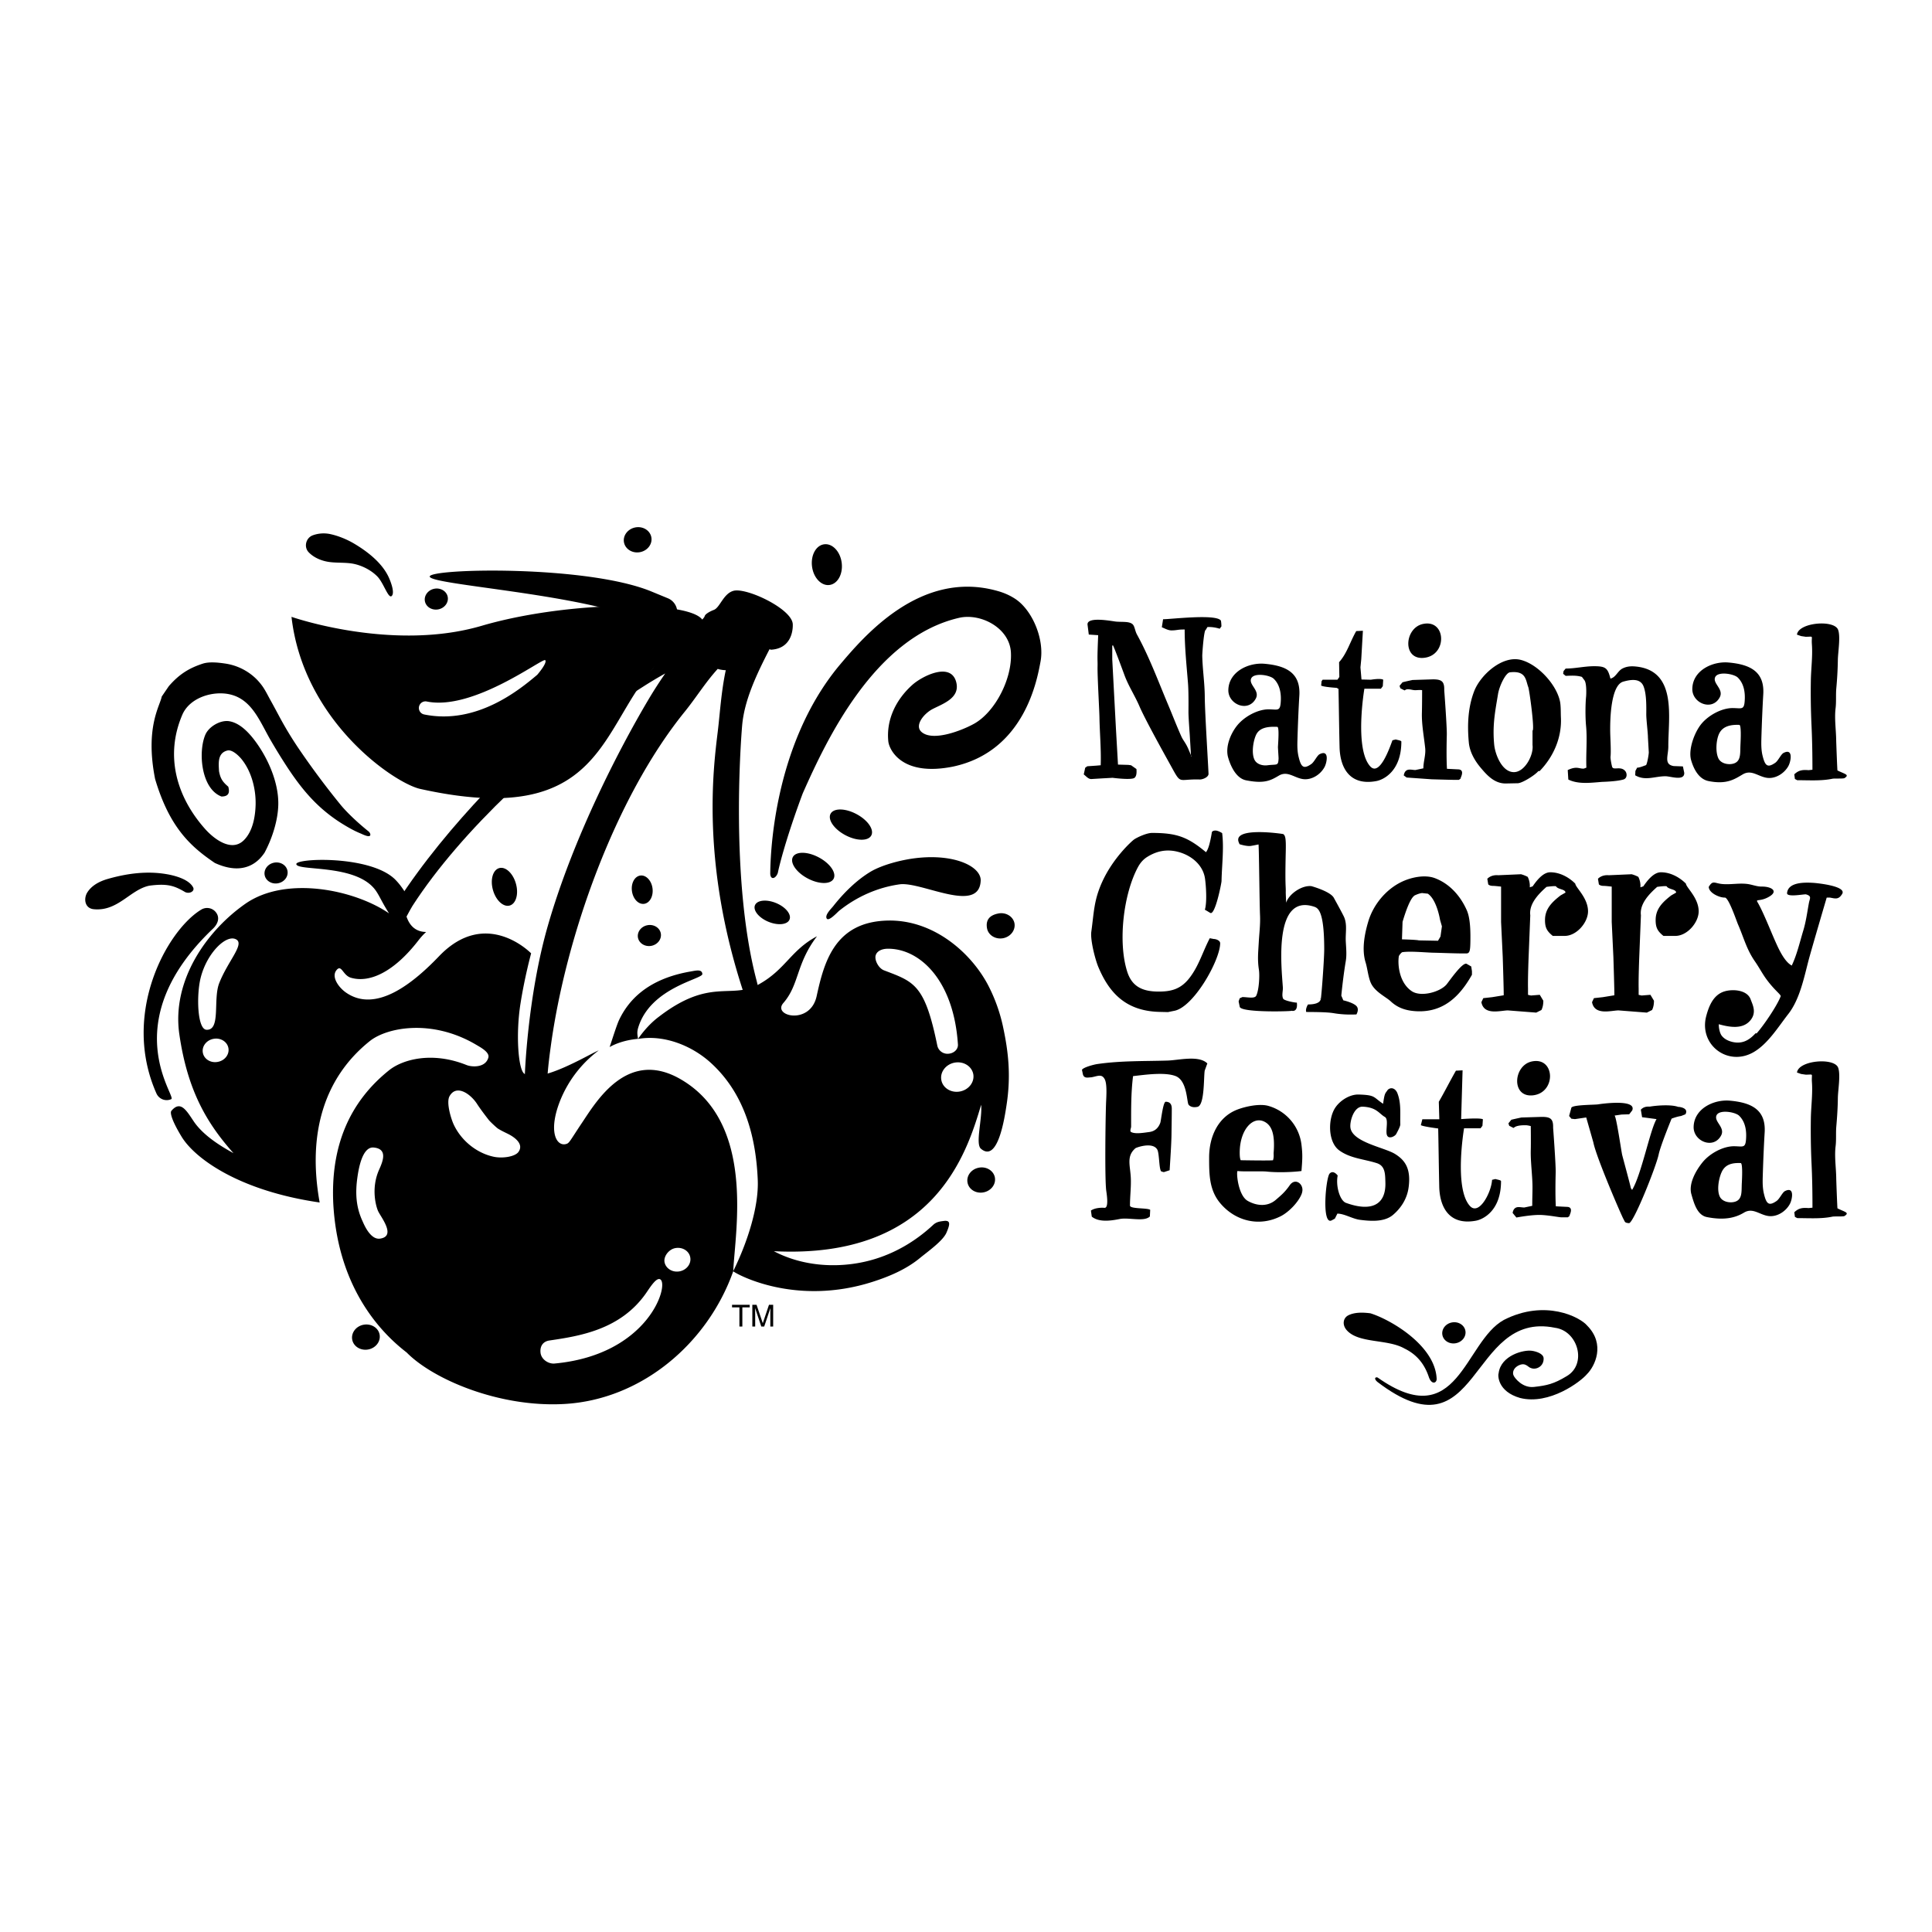 <svg xmlns="http://www.w3.org/2000/svg" width="2500" height="2500" viewBox="0 0 192.756 192.756"><g fill-rule="evenodd" clip-rule="evenodd"><path fill="#fff" d="M0 0h192.756v192.756H0V0z"/><path d="M158.357 132.26c1.842 1.868.762 4.055-.025 4.839-.609.737-3.758 3.118-6.678 2.375-2.248-.648-2.227-2.271-2.133-2.488.232-1.76 2.494-2.338 3.303-2.219.408.052 1.193.284 1.184.773.021.784-.74 1.156-1.246.957-.352-.081-.547-.659-1.336-.224-.457.269-.547.699-.41.97.113.253.889 1.263 2.035 1.131 1.277-.141 1.98-.301 3.236-1.062 2.086-1.186 1.164-4.535-1.148-4.841-8.678-1.768-7.41 13.281-17.738 5.385-.432-.395-.074-.506.062-.408 8.045 5.655 8.598-3.581 12.58-5.76 4.123-2.102 7.609-.278 8.314.572z"/><path d="M136.717 131.026c1.988.611 6.498 3.208 6.619 6.563-.014.431-.51.572-.777-.192-.404-1.209-1.119-2.22-2.445-2.861-1.725-.977-4.664-.462-5.812-1.896-.398-.521-.275-1.125.172-1.384.633-.345 1.473-.327 2.243-.23zM146.201 132.762c.109.571-.316 1.134-.951 1.251-.635.119-1.234-.248-1.342-.821-.105-.574.318-1.133.949-1.25.633-.12 1.235.249 1.344.82zM139.814 73.991c0-.113-.424-.166-.561-.215l-.33.083c-.314.881-1.299 3.611-2.213 2.602-1.605-1.763-.586-7.749-.586-7.749h1.65l.188-.25.041-.646c-.271-.168-1.23 0-1.23 0l-.936-.022-.104-1.208.082-.836.162-2.818-.664.031c-.635 1.109-.918 2.217-1.711 3.104l.025 1.477-.188.271h-1.48l-.104.146-.043.438c.23.146 1.543.229 1.543.229l.188.103c.041 1.936.059 3.873.107 5.807.047 2.031.986 3.891 3.67 3.389.719-.133 2.494-.99 2.494-3.936zM143.781 63.701c-.014-.894-.633-1.704-1.82-1.446-1.867.405-2.062 3.647.152 3.372 1.139-.139 1.68-1.069 1.668-1.926zm1.981 13.958c-.219.183.5-.794-.209-.895l-1.189-.059c-.066-1.11-.033-2.655-.016-3.39.021-.76-.256-4.452-.256-4.452.023-.876-.248-1.084-1.125-1.084l-2.039.064s-.689.145-1 .23l-.293.353.082.25c.146.061.27.145.438.207.25-.248.688-.022 1.041-.022.188 0 .5-.044.689 0 0 0 0 1.52-.021 2.238-.033 1.202.207 2.389.328 3.548.07.676-.182 1.324-.182 2.011l-.791.167c-.189 0-.375-.043-.564-.043-.377 0-.539.229-.602.584l.291.208 2.498.177s1.836.054 2.107.054h.604l.209-.146zM121.797 61.9c-.537-.663-4.969-.118-5.756-.118l-.125.799c.311.126.625.314.959.314.52 0 .609-.087 1.133-.087.146 0 .043-.02.186 0 0 1.794.191 3.578.332 5.36.061.753.053 2.076.047 2.834-.008.475.125 2.251.125 2.251l.131 2.21h.043l-.326-.771c-.271-.612-.504-.818-.689-1.232-.465-1.036-.869-2.095-1.309-3.138-.992-2.352-1.883-4.784-3.117-7.024-.205-.378-.217-.854-.463-1.044-.355-.274-.99-.18-1.629-.238-.377-.037-2.881-.54-2.838.292l.127 1.002.938.062c-.121 2.738-.043 2.401-.062 3.128-.025.898.174 4.286.188 5.065.025 1.518.18 3.215.125 4.784l-.42.037-.92.064-.205.146-.146.667c.25.188.441.462.754.462l1.002-.062 1.123-.062s1.885.252 2.189 0c.23-.187.209-.625.189-.875l-.533-.376-.275-.037-1.033-.03-.205-3.594-.367-6.901v-1.375l.068-.028c.066.033 1.014 2.598 1.156 2.988.414 1.108 1.033 2.029 1.498 3.113.545 1.27 2.482 4.755 2.941 5.584 1.307 2.349.732 1.629 3.047 1.699.314.012.91-.232.895-.574-.055-1.29-.367-6.185-.375-7.694-.008-1.368-.217-2.653-.25-4.063-.006-.177.158-2.583.342-2.586l.172-.291c.414-.022.832.044 1.227.167l.168-.23c.008-.068-.019-.543-.062-.598zM155.732 71.576c-.023-.467.004-1.165-.096-1.615-.357-1.676-2.193-3.682-3.896-4.121-1.867-.48-4.041 1.515-4.658 3.114-.627 1.625-.699 3.385-.537 5.124.086.943.59 1.812 1.172 2.506.664.792 1.393 1.584 2.502 1.584l1.199-.024c.457 0 1.768-.833 2.061-1.211h.127c1.404-1.443 2.226-3.37 2.126-5.357zm-2.832 1.32v1.436c.131.976-.764 2.713-1.867 2.704-1.193-.009-1.855-1.782-1.953-2.704a12.595 12.595 0 0 1-.033-2.154c.066-.979.248-1.93.412-2.935.129-.795.754-2.115 1.188-2.165 1.627-.19 1.564.776 1.83 1.476.111.296.656 4.28.423 4.342zM168.037 77.096l-.133-.632-.916-.034c-1.014-.162-.533-1.037-.539-1.964-.014-2.872.926-7.585-3.285-7.972-.467-.042-.887-.006-1.303.211-.465.242-.658.888-1.188.998-.27-1.064-.484-1.235-1.637-1.235-.947 0-1.885.234-2.832.234l-.207.251-.041.271.248.207c.543-.021 1.105-.062 1.625.104l.252.335c.219.293.193 1.329.162 1.653-.061.567-.094 1.936 0 2.915.129 1.375-.023 2.708.031 4.152l-.256.095c-.25.02-.5-.084-.75-.084-.312 0-.586.104-.855.229l.059.944c.99.494 2.25.323 3.34.237.111-.008 1.436-.033 2.15-.237.406-.117.387-.629.178-.859-.443-.508-1.164-.043-1.291-.393-.049-.129-.191-.84-.166-1.042.055-.443-.008-1.641-.023-2.085-.061-1.814.084-5.044 1.289-5.387.822-.234 1.713-.33 2.027.469.301.758.279 1.98.273 2.782-.002.561.166 1.853.166 2.324l.084 1.478c0 .208-.143 1.066-.268 1.274-.25.085-.637.256-.893.256l-.174.324-.02.437c1.008.587 1.924.1 3.014.094.502-.002 1.924.519 1.879-.35zM173.645 74.298l-.004.124c-.033.807.08 1.676-.895 1.804-.482.062-1.094-.102-1.309-.581-.305-.672-.205-1.822.068-2.422.365-.795 1.201-.936 2.029-.901.208.012.136 1.514.111 1.976zm5.003 1.382c.051-.468-.086-.876-.699-.562-.264.131-.531.778-.834.987-.77.532-1.012.297-1.256-.679-.141-.562-.143-1.102-.127-1.742.041-1.408.113-3.14.189-4.405.139-2.247-1.268-2.985-3.461-3.18-1.604-.145-3.584.791-3.617 2.62-.035 1.435 1.984 2.274 2.738.846.418-.8-.703-1.359-.471-1.975.24-.65 1.881-.367 2.266.007.586.565.734 1.395.701 2.174-.047 1.096-.271.886-1.164.873-1.119-.021-2.455.712-3.17 1.582-.699.854-1.32 2.565-1.02 3.612.264.914.779 1.902 1.75 2.092 1.773.348 2.541-.16 3.389-.664.896-.536 1.561.237 2.475.343.834.094 1.691-.463 2.086-1.175.1-.176.194-.478.225-.754zM127.502 74.521c-.004.059.064 1.106.062 1.125-.033.807-.133.581-1.105.705-.484.065-1.094-.097-1.311-.577-.303-.675-.109-1.84.164-2.442.361-.794 1.297-.85 2.125-.813.209.012.088 1.536.065 2.002zm4.857 1.286c.053-.467-.082-.874-.701-.561-.26.132-.529.777-.834.986-.768.534-1.012.297-1.25-.676-.143-.564-.148-1.102-.127-1.745.039-1.409.109-3.14.189-4.402.137-2.249-1.27-2.986-3.465-3.184-1.604-.144-3.586.79-3.619 2.621-.027 1.436 1.988 2.274 2.742.844.42-.797-.705-1.357-.475-1.972.246-.647 1.885-.367 2.268.007.584.567.734 1.396.701 2.174-.049 1.095-.273.888-1.164.871-1.117-.02-2.453.714-3.17 1.583-.697.854-1.225 2.186-.92 3.232.264.912.818 2.073 1.787 2.267 1.777.35 2.408.047 3.254-.458.895-.537 1.557.236 2.471.342.84.093 1.691-.462 2.086-1.176.102-.175.198-.474.227-.753zM184.025 77.632c-.117.075-1.002.021-1.203.063-1.115.235-2.375.146-3.516.146l-.229-.125-.061-.46c.457-.436.844-.459 1.426-.417l.385-.041c0-1.571-.025-2.992-.098-4.552a70.724 70.724 0 0 1-.061-4.297c.014-1.215.193-2.438.105-3.653-.07-.941.238-.765-.615-.765l-.461-.068-.416-.146c.156-1.221 3.719-1.519 4.107-.482.26.688-.02 2.285-.025 3.015a36.92 36.92 0 0 1-.158 2.859c-.053.64.01 1.328-.07 1.968-.123 1.033.051 2.147.062 3.189.004.216.107 2.993.127 3.002.754.375 1.235.419.701.764zM117.102 100.859l-.574.118-.947-.023c-3.285-.116-4.932-1.92-6.006-4.492-.314-.76-.811-2.69-.693-3.517.27-1.952.25-3.112 1.076-4.942 1.078-2.39 2.947-4.084 3.209-4.262s1.207-.64 1.777-.64c2.461 0 3.553.405 5.375 1.922 0 0 .135-.139.273-.558.137-.419.268-1.104.316-1.437 0 0 .043-.154.332-.165s.695.257.695.257c.191 1.537-.033 3.22-.062 4.784-.004.212-.643 3.471-1.131 3.174-.176-.107-.354-.217-.533-.314.225-.713.123-2.355.014-3.114-.197-1.357-1.365-2.325-2.711-2.667-1.102-.281-2.094-.086-3.049.509-.406.254-.697.594-.926 1.016-1.457 2.694-2.012 7.483-1.078 10.424.467 1.479 1.496 1.984 3.078 1.997 1.383.014 2.318-.281 3.166-1.395.922-1.213 1.268-2.525 1.996-3.927l.398.076c.213 0 .639.141.639.426 0 1.684-2.681 6.463-4.634 6.75zM135.297 100.339c-.369-.336-1.275-.536-1.275-.536l-.199-.468c.096-1 .264-2.38.445-3.445.107-.632.037-1.279.002-1.945-.047-.843.16-1.658-.16-2.428-.143-.335-1.047-1.965-1.047-1.965-.381-.635-2.217-1.139-2.217-1.139-.945-.118-2.25.767-2.535 1.664.018-.046-.037-.857-.031-1.094.014-.633-.082-.588 0-3.994.031-1.33-.033-1.616-.252-1.773-.035-.022-5.127-.782-4.428.849l.07.162s.729.237 1.139.169c.408-.068.756-.15.756-.144.051.611.092 5.771.148 7.075.041.914-.076 1.785-.127 2.71-.057 1.022-.139 1.723.018 2.727.086.565.008 2.015-.271 2.579-.158.318-.877.134-1.377.134l-.27.12-.109.31.115.556c.207.609 5.66.434 5.158.371-.068-.007.67.265.535-.809-.016.045-1.256-.17-1.365-.387-.158-.338-.012-.751-.029-1.108-.121-1.923-.988-9.376 3.08-8.081.406.128 1.041.341 1.047 4.234 0 1.192-.375 6.082-.375 4.919 0-.128.279.611-1.23.611-.029 0-.289.449-.191.751.469.01 1.973-.01 2.756.124 1.219.207 2.258.11 2.25.125-.002 0 .34-.537-.031-.874zM146.857 97.251v-.354l-.072-.473-.451-.258c-.406-.237-1.801 1.807-2.016 2.058-.656.761-2.553 1.271-3.459.671-1.295-.864-1.422-2.729-1.295-3.491.014-.086.256-.386.346-.403.762-.124 2.318.032 3.08.05 1.02.021 2.289.082 3.297.075.33-.002.389-.246.41-.991.023-1.065.021-2.474-.357-3.324-.633-1.425-1.703-2.635-3.164-3.192-1.025-.392-2.426-.086-3.389.391-1.545.763-2.777 2.271-3.27 3.916-.379 1.266-.672 2.807-.27 4.099.197.628.271 1.604.59 2.179.449.811 1.473 1.283 1.918 1.702.662.624 1.443.895 2.352.97 2.793.233 4.493-1.389 5.75-3.625zm-3.14-3.814l-.248.422-1.906-.036c-.26-.071-1.689-.103-1.689-.103l.059-1.75c.715-2.4 1.113-2.537 1.188-2.623 0 0 .432-.218.762-.247l.57.062c.906.608 1.221 2.612 1.221 2.612l.186.646-.143 1.017zM169.477 90.925c0-1.349-1.244-2.376-1.27-2.758 0 0-1.033-1.14-2.498-1.14-.738 0-1.379.859-1.756 1.404l-.289.096a2 2 0 0 0-.209-1.043 3.419 3.419 0 0 0-.664-.261l-2.201.096h-.121c-.379-.022-.754.072-1.041.355l.094.566c.143.119.311.144.477.144.186 0 .803.072.803.072v3.528l.166 3.503s.119 3.671.094 3.813l-1.16.189-.875.096-.189.402c.248 1.318 1.805.854 2.623.819l2.846.222.521-.26c.145-.286.189-.615.189-.926l-.354-.59-.877.07-.297-.065v-.633c-.025-1.043.062-3.183.062-3.183l.164-4.123c-.143-1.136.816-2.124 1.623-2.835 0 0 .748-.109.939-.062.188.333.949.278.949.635l-.48.274c-.914.705-1.562 1.373-1.562 2.464 0 .755.189 1.11.779 1.582h1.184c1.187.002 2.33-1.337 2.33-2.451zM158.438 90.925c0-1.349-1.244-2.376-1.27-2.758 0 0-1.031-1.14-2.5-1.14-.734 0-1.377.859-1.756 1.404l-.285.096a2.02 2.02 0 0 0-.209-1.043 3.437 3.437 0 0 0-.666-.261l-2.201.096h-.121c-.379-.022-.754.072-1.041.355l.094.566c.143.119.311.144.479.144.186 0 .801.072.801.072v3.528l.166 3.503s.119 3.671.094 3.813l-1.158.189-.877.096-.189.402c.248 1.318 1.805.854 2.623.819l2.846.222.521-.26c.146-.286.189-.615.189-.926l-.354-.59-.877.07-.297-.065v-.633c-.025-1.043.062-3.183.062-3.183l.164-4.123c-.143-1.136.816-2.124 1.621-2.835 0 0 .75-.109.941-.062.189.333.949.278.949.635l-.48.274c-.914.705-1.562 1.373-1.562 2.464 0 .755.189 1.11.779 1.582h1.184c1.187.002 2.33-1.337 2.33-2.451zM183.789 89.196c.498-.801-2.537-1.092-2.867-1.113-.791-.047-2.518-.112-2.627 1.018-.043.456 1.736.085 1.896.132.596.176.373.382.283.865-.164.896-.293 1.868-.559 2.738-.346 1.143-.637 2.424-1.152 3.497-.758-.403-1.34-1.734-1.68-2.501-.428-.964-1.203-2.931-1.742-3.833-.189-.318.23-.043 1.049-.472 1.15-.603.348-1.082-.607-1.073-.51.009-.959-.199-1.461-.261-.84-.104-1.689.088-2.527.003-.76-.079-.9-.401-1.314.289.021.615 1.066 1.066 1.562 1.066h.047c.387.009 1.168 2.351 1.307 2.668.588 1.347.852 2.493 1.699 3.709.391.561.727 1.205 1.123 1.749.844 1.157 1.504 1.566 1.436 1.733-.369.957-1.705 2.917-2.391 3.685h-.119c-.639.706-1.344 1.093-2.332.853-.4-.101-.787-.286-1.043-.624-.205-.273-.299-.829-.285-1.136.992.271 2.385.572 3.172-.414.621-.78.199-1.531.006-2.063-.346-.958-1.797-1.052-2.627-.794-1.086.338-1.529 1.429-1.801 2.441-.77 2.861 2.133 5.084 4.695 3.63 1.443-.82 2.484-2.532 3.479-3.808 1.148-1.462 1.574-3.619 2.035-5.382.254-.971 1.805-6.242 1.805-6.242l.309-.005.361.067c.423.072.632-.043.87-.422zM120.455 106.097c-.855-.84-2.84-.32-3.959-.285-2.389.073-4.676.006-7.031.35-.299.043-1.369.315-1.518.572l.082.398c.102.519.541.354.834.354.621-.101 1.057-.392 1.359.195.262.513.145 1.867.127 2.439-.057 1.643-.133 7.43.018 8.652.041.313.291 1.775-.176 1.734-.396-.033-.994.021-1.35.273l.086.605c.725.587 1.908.412 2.787.236.887-.178 2.449.309 3.008-.253l.033-.663c-.293-.208-2.018-.073-2.018-.425 0-.915.123-1.831.084-2.745-.055-1.262-.467-2.181.467-2.979.082-.065 1.719-.666 2.174.143.221.396.162 2.11.424 2.184l.229.062.58-.19c.062-1.062.166-2.483.184-3.529.01-.888.029-1.759.029-2.614 0-.417-.166-.688-.604-.688-.27 0-.463 1.883-.543 2.101-.195.524-.545.846-1.104.919-.527.068-1.389.225-1.805 0-.162-.087 0-.396 0-.541 0-1.674-.018-3.38.193-5.038 1.15-.129 3.145-.422 4.236-.007 1.18.451 1.115 2.604 1.305 2.86.012.014.248.355.891.211.717-.163.605-2.942.717-3.616l.261-.715zM129.943 118.768c.047-.701-.744-1.262-1.264-.519-.496.709-.852.994-1.402 1.468-.777.665-1.836.634-2.791.097-.998-.57-1.164-3.001-1.006-2.981.631.081 2.324-.007 2.932.057.994.106 2.498.065 3.436-.057.098-1.204.119-1.673 0-2.629a4.588 4.588 0 0 0-3.299-3.867c-.887-.256-2.328.062-3.139.381-1.881.742-2.775 2.677-2.775 4.765 0 1.645-.004 3.236 1.109 4.561 1.52 1.809 3.918 2.378 6.045 1.292.787-.401 1.74-1.377 2.07-2.2.047-.129.077-.25.084-.368zm-2.871-3.766c-.016.193.047.371-.062.754-.193.055-3.219 0-3.219 0s-.125-.127-.102-.927c.066-2.146 1.295-3.457 2.414-2.94.78.36 1.116 1.254.969 3.113zM154.646 107.35c-.016-.895-.635-1.702-1.822-1.446-1.869.406-2.064 3.646.152 3.373 1.135-.141 1.678-1.072 1.67-1.927zm1.975 13.956c-.215.182.502-.795-.207-.893 0 0-1.189-.057-1.189-.06-.064-1.106-.033-2.654-.014-3.389.018-.761-.256-4.453-.256-4.453.021-.874-.25-1.08-1.125-1.08l-2.043.062s-.688.145-1.002.225l-.291.358.084.25c.148.06.271.146.438.209.252-.253.814-.271 1.172-.271.186 0 .354.04.537.084 0 0 .021 1.679 0 2.4-.033 1.2.184 2.619.172 3.82-.006.681-.025 1.054-.025 1.737l-.791.167c-.189 0-.375-.041-.562-.041-.375 0-.543.229-.605.583l.377.458s1.627-.313 2.566-.251c.938.062 1.684.232 1.953.232h.605l.206-.147zM168.156 111.172c.389-.69-.775-.757-.711-.734-.693-.256-2.102-.155-2.832-.033-.076.014-.561-.077-.906.31l.125.752c.102.006 1.441.188 1.441.188-.648 1.079-1.518 5.569-2.439 7.065l-.125-.187c-.002-.106-.783-2.983-.863-3.3-.08-.317-.598-3.943-.768-3.931l.703-.104.766-.025s.301-.387.301-.389c.471-1.173-3.172-.644-3.406-.602-.367.057-2.492.034-2.664.328l-.227.834.227.271.355.04 1.125-.166.709 2.48c.283 1.48 2.807 7.302 2.994 7.63.184.326.113.394.559.436.443.042 2.703-5.612 2.965-6.849.186-.895 1.291-3.58 1.291-3.58s.506-.199.943-.262l.437-.172zM173.783 118.018a2.165 2.165 0 0 0-.006.122c-.035.809.082 1.677-.895 1.803-.482.062-1.094-.097-1.309-.579-.303-.673-.08-1.818.195-2.419.361-.796 1.076-.939 1.902-.906.211.014.137 1.514.113 1.979zm5.002 1.378c.053-.465-.082-.874-.699-.561-.262.133-.531.776-.836.987-.766.534-1.014.297-1.252-.677-.139-.563-.148-1.101-.129-1.745.041-1.406.113-3.14.191-4.403.139-2.249-1.268-2.986-3.465-3.182-1.604-.144-3.582.79-3.621 2.622-.027 1.433 1.99 2.272 2.744.845.42-.799-.703-1.357-.471-1.975.24-.648 1.879-.367 2.264.007.586.566.738 1.396.701 2.175-.045 1.096-.27.887-1.162.872-1.119-.021-2.453.712-3.17 1.582-.697.854-1.432 2.173-1.127 3.22.262.911.58 2.077 1.551 2.267 1.771.348 2.852.058 3.697-.448.891-.534 1.555.238 2.471.345.836.095 1.689-.462 2.086-1.176.102-.176.198-.474.227-.755zM184.025 121.323c-.117.074-1 .019-1.203.062-1.115.236-2.371.146-3.514.146l-.23-.126-.061-.457c.457-.439.846-.46 1.426-.418l.387-.039c0-1.574-.023-2.995-.1-4.558a72.27 72.27 0 0 1-.061-4.295c.014-1.214.193-2.438.109-3.653-.068-.94.236-.766-.617-.766l-.461-.067-.414-.146c.152-1.223 3.719-1.52 4.107-.483.26.691-.021 2.286-.029 3.016-.01.958-.072 1.904-.156 2.86-.055.639.01 1.327-.07 1.965-.125 1.036.051 2.148.064 3.189 0 .219.107 2.994.123 3.003.753.377 1.236.423.7.767zM140.537 118.474c.26-1.914-.385-2.744-1.367-3.351-1.07-.655-4.357-1.181-4.445-2.694-.039-.671.389-2.05 1.232-2.015 1.391.056 1.643.706 2.205 1.02.43.239.025 1.415.23 1.854.18.384.787.089.916-.16.096-.187.404-.727.4-.949-.031-1.052.107-2.087-.287-3.105-.178-.459-.605-.665-.961-.345-.26.4-.307.25-.467 1.393-1.014-.667-.723-.869-2.439-.921-.85-.025-1.809.552-2.309 1.276-.768 1.104-.785 3.459.375 4.299 1.107.804 2.477.863 3.74 1.27.854.274.836 1.081.861 1.932.066 2.27-1.439 2.94-3.936 2.03-.607-.224-1.033-1.684-.824-2.726 0 0-.42-.592-.801-.198-.381.392-.824 5.219.209 4.668l.312-.169.25-.5c.697 0 1.508.523 2.248.617 1.053.137 2.43.242 3.297-.488.776-.656 1.405-1.582 1.561-2.738zM149.758 117.846c0-.112-.43-.163-.561-.215l-.334.083c-.062 1.231-1.293 3.612-2.211 2.604-1.604-1.765-.582-7.749-.582-7.749h1.646l.188-.25.045-.647c-.273-.169-2.17-.019-2.17-.019l.143-4.866-.664.034c-.631 1.106-1.127 2.106-1.707 3.104l.051 1.747h-1.695l-.148.584c.229.146 1.73.333 1.73.333.041 1.935.062 3.871.105 5.807.047 2.03.988 3.894 3.672 3.391.716-.138 2.492-.993 2.492-3.941zM99.258 117.473c.127.684-.381 1.348-1.133 1.49-.756.143-1.469-.293-1.594-.976-.129-.681.375-1.346 1.129-1.486.75-.146 1.467.293 1.598.972zM64.984 53.598c.126.682-.378 1.351-1.134 1.491-.751.142-1.465-.297-1.595-.978-.126-.679.381-1.345 1.133-1.49.755-.142 1.465.295 1.596.977zM101.213 92.111c.123.683-.383 1.354-1.137 1.495-.754.139-1.471-.3-1.598-.98-.15-.817.229-1.318 1.139-1.489.746-.141 1.463.3 1.596.974zM85.453 81.223c1.126.599 1.783 1.551 1.475 2.132-.31.578-1.47.563-2.591-.034-1.122-.597-1.776-1.549-1.47-2.129.308-.583 1.465-.569 2.586.031zM81.692 85.543c1.125.598 1.782 1.549 1.477 2.13-.312.579-1.471.563-2.592-.035-1.125-.595-1.781-1.552-1.474-2.131.309-.579 1.47-.561 2.589.036zM83.974 56.136c.148 1.124-.394 2.118-1.213 2.226-.81.112-1.596-.709-1.743-1.833-.146-1.118.388-2.116 1.205-2.223.819-.111 1.602.707 1.751 1.83zM37.872 133.146c.129.679-.378 1.351-1.131 1.491-.755.141-1.471-.295-1.6-.978-.125-.683.38-1.35 1.131-1.489.758-.139 1.475.298 1.6.976zM28.681 86.881c.108.567-.314 1.127-.944 1.243-.627.118-1.227-.249-1.331-.812-.107-.568.318-1.124.943-1.243.629-.119 1.225.245 1.332.812zM44.669 59.553c.106.57-.317 1.125-.943 1.245-.628.117-1.225-.245-1.333-.814-.105-.568.318-1.125.945-1.245.628-.118 1.226.25 1.331.814zM16.834 68.47c1.063-1.236 2.083-1.83 3.399-2.259.646-.208 1.551-.109 2.204-.013a5.586 5.586 0 0 1 2.946 1.365c.27.241.508.51.727.8.344.456.606 1.017.886 1.515.322.577.631 1.163.944 1.743a36.17 36.17 0 0 0 2.093 3.403 79.926 79.926 0 0 0 3.961 5.285c.45.55 1.416 1.55 2.793 2.654.108.086.246.343.101.433-.19.115-.726-.165-.9-.237-.664-.269-1.289-.63-1.896-1.006a15.196 15.196 0 0 1-3.09-2.557c-.832-.892-1.562-1.882-2.237-2.895a58.358 58.358 0 0 1-1.741-2.814c-1.096-1.863-1.875-4.181-4.211-4.635-1.687-.324-3.902.383-4.622 2.058-1.756 4.087-.583 8.184 2.268 11.392.889 1.001 2.646 2.353 3.877 1.119.889-.887 1.137-2.358 1.167-3.555.033-1.55-.413-3.319-1.417-4.542-.257-.311-.915-.967-1.4-.844-1.021.251-.865 1.334-.836 2.051.133.736.352 1.072.925 1.557.168.598.039.981-.679.98-2.039-.769-2.342-4.46-1.607-6.169.355-.821 1.514-1.484 2.378-1.343 1.019.165 1.874 1.049 2.477 1.829 1.34 1.742 2.44 4.194 2.422 6.416-.016 1.62-.613 3.461-1.378 4.884-.32.444-1.674 2.516-4.954 1.013-2.356-1.598-4.508-3.48-5.959-8.375-1.022-5.163.496-7.305.661-8.228l.698-1.025z"/><path d="M99.529 58.962c.623.175 1.229.43 1.801.814 1.699 1.147 2.902 4.06 2.48 6.249-.316 1.66-1.529 8.931-8.735 10.46-5.107 1.022-6.342-1.687-6.444-2.487-.232-2.153.734-4.176 2.38-5.656.983-.89 3.929-2.386 4.41-.207.338 1.53-1.378 2.09-2.372 2.604-.876.455-1.866 1.664-1.083 2.31 1.159.962 4.063-.198 5.212-.838 2.105-1.168 3.836-4.512 3.68-7.134-.141-2.442-3.027-3.936-5.184-3.433-8.444 1.959-13.246 12.237-15.59 17.524-1.29 3.454-2.168 6.421-2.483 7.927-.194.554-.702.745-.753.099.012-1.255.112-12.622 6.874-20.784 2.422-2.871 8.1-9.633 15.807-7.448zM32.984 53.294c.76.167 1.618.51 2.334.935 1.359.804 2.884 1.98 3.523 3.496.136.316.567 1.407.244 1.732-.332.329-.8-1.28-1.43-1.935-.596-.613-1.468-1.071-2.317-1.257-.783-.171-1.713-.083-2.504-.198-.796-.112-1.558-.458-2.046-.978-.489-.52-.277-1.435.436-1.688a3.185 3.185 0 0 1 1.76-.107zM97.846 87.799c-.076 3.482-5.901.132-8.087.431-2.209.308-4.306 1.248-6.041 2.643-.168.133-1.042 1.106-1.238.766-.207-.356.454-.979.65-1.229 1.023-1.3 2.32-2.598 3.744-3.449 1.082-.642 3.053-1.205 4.764-1.374 3.667-.365 6.165.86 6.208 2.212zM10.098 87.924c.22-.096.451-.175.682-.241 1.88-.536 3.858-.802 5.799-.475.808.13 2.276.504 2.694 1.336.176.348-.326.671-.794.463-1.082-.638-1.765-.88-3.572-.644-1.916.387-3.134 2.585-5.553 2.349-.915-.091-1.026-1.072-.64-1.68.327-.515.833-.868 1.384-1.108z"/><path d="M79.093 62.245c-.084-1.023-2.116-2.299-3.839-2.939-.866-.318-1.65-.477-2.073-.36-1.005.271-1.354 1.67-1.953 1.9-.459.178-.867.425-.921.625-.063.255-.712.728-.755.951-.02.119-.082-.072-.108.04-1.523.373-4.286 4.172-4.286 4.172l-2.811 3.07c.605-.41 1.203-.804 1.787-1.176a41.43 41.43 0 0 1 2.236-1.337 44.34 44.34 0 0 0-1.737 2.71c-2.784 4.707-7.436 13.596-9.994 22.531-2.012 7.026-2.294 14.942-2.279 15.02.132.704.288 3.115 1.374 3.175.564.03.788-.961.856-2.678.054-1.401.307-3.153.358-3.534 1.489-10.957 6.396-24.781 13.335-33.367 1.187-1.463 2.065-2.926 3.327-4.315.153.076.698.147.802.128-.459 2.136-.586 4.37-.802 6.136-.432 3.562-1.694 13.064 2.569 26.005.054.164.595 2.564.688 2.695.39.523-.161 1.228.505 1.018.823-.268.896-1.87.083-4.991-2.538-9.744-1.587-23.282-1.411-25.34.214-2.486 1.399-5.033 2.734-7.617a.364.364 0 0 0 .167.054c2.347-.153 2.148-2.576 2.148-2.576z"/><path d="M100.062 102.39a16.476 16.476 0 0 0-1.498-4.136c-1.702-3.212-5.426-6.5-9.967-6.41-5.328.106-6.382 4.167-7.12 7.542-.641 2.931-4.461 1.994-3.324.687 1.612-1.852 1.247-3.891 3.361-6.662-2.623 1.388-3.139 3.33-5.83 4.811-2.772 1.525-4.809-.729-9.952 3.223-1.131.841-1.898 1.956-2.077 2.211 2.56-.45 5.341.645 7.239 2.363 3.55 3.215 4.545 7.734 4.708 11.725.105 2.607-.986 6.111-2.446 9.075.186-4.014 2.238-14.832-5.27-19.155-5.258-3.029-8.338 2.141-9.791 4.314-1.303 1.945-1.281 2.09-1.662 2.172-.956.211-1.754-1.32-.531-4.377a11.725 11.725 0 0 1 3.824-4.967c-.765.26-5.899 3.454-7.431 2.306-.587-.438-.851-3.911-.364-6.995.417-2.646 1.06-5.001 1.06-5.001s-4.474-4.634-9.184.283c-2.47 2.579-6.244 5.75-9.291 3.626-.701-.487-1.479-1.532-.961-2.211.52-.671.633.489 1.449.733 1.892.56 4.33-.604 6.735-3.714.463-.601.807-.868.781-.849-2.7-.032-2.161-4.055-2.161-4.055-.284-.422-.491-.718-.869-1.115-2.378-2.506-10.023-2.213-9.925-1.595.116.731 6.11-.079 7.97 2.698.386.579.546 1.048 1.28 2.211-3.402-2.342-10.264-3.806-14.343-.953-3.837 2.684-7.354 7.641-6.58 13.008.83 5.746 2.832 8.975 5.403 11.87-1.425-.783-3.079-1.838-3.991-3.211-.745-1.123-1.317-2.062-2.203-1.015-.177.206.109 1.093 1.021 2.587 1.318 2.161 5.72 5.393 13.771 6.558-1.232-6.845.426-12.442 5.002-16.103 1.698-1.36 6.187-2.255 10.624.372.471.277 1.35.753 1.205 1.275-.292 1.049-1.668.947-2.172.744-3.441-1.379-6.373-.568-7.736.523-3.866 3.096-5.883 7.489-5.555 13.454.527 8.732 5.19 13.066 7.312 14.7 2.614 2.666 9.226 5.509 15.74 5.138 7.707-.438 14.291-6.045 16.842-13.238.351.292 6.2 3.529 13.929 1.044 1.679-.539 3.353-1.254 4.721-2.386.759-.624 2.278-1.694 2.626-2.514.361-.836.409-1.22-.201-1.174-.424.056-.776.076-1.125.399-1.643 1.529-3.57 2.703-5.708 3.375-3.141.991-6.996.929-10.188-.748 16.032.813 19.26-9.854 20.681-14.608.129 1.395-.596 3.892-.025 4.382 1.682 1.442 2.359-3.018 2.568-4.415.432-2.859.19-5.216-.371-7.802zm-78.33 3.553c-.706.14-1.375-.272-1.493-.908-.12-.636.354-1.257 1.057-1.388.702-.134 1.369.275 1.49.909.122.637-.353 1.26-1.054 1.387zm.14-7.856c-.639 1.63.186 4.726-1.272 4.653-.925-.047-1.008-3.478-.583-5.175.624-2.503 2.597-4.422 3.571-3.825.803.492-.855 2.152-1.716 4.347zm16.051 25.49c-.991.146-1.632-1.479-1.753-1.741-.665-1.434-.73-2.829-.511-4.375.116-.816.478-3.081 1.626-2.972 1.418.135.92 1.361.542 2.204-.861 1.923-.278 3.79-.086 4.177.315.635 1.785 2.473.182 2.707zm13.805-8.65c-.346.482-1.574.662-2.431.49-1.734-.354-3.285-1.62-4.033-3.23-.256-.55-.767-2.19-.413-2.821.693-1.229 2.111-.212 2.743.769.33.512.803 1.132 1.179 1.614.12.153.78.776.93.866.334.202.567.311.943.495.534.259 1.688.967 1.082 1.817zm3.61 21.112c-.598.059-1.324-.386-1.408-1.068-.079-.683.269-1.14.883-1.229 2.979-.438 7.075-1.062 9.627-4.698.375-.534 1.028-1.618 1.424-1.408.939.493-1.115 7.526-10.526 8.403zm12.467-9.197c-.711.135-1.382-.281-1.504-.917-.107-.578.43-1.282 1.067-1.399.708-.138 1.383.275 1.498.916.121.636-.353 1.267-1.061 1.4zm25.708-22.534c-1.249-6.123-2.32-6.35-5.319-7.498-.526-.202-.934-.971-.84-1.443.101-.476.627-.703 1.193-.711 3.159-.05 6.607 3.078 7.026 9.557.029.483-.408.894-.978.92a1.035 1.035 0 0 1-1.082-.825zm2.267 4.589c-.882.168-1.715-.342-1.861-1.133-.152-.796.44-1.577 1.317-1.743.882-.164 1.712.345 1.868 1.142.144.796-.451 1.568-1.324 1.734zM21.619 91.132c.322.528.067 1.11-.384 1.533-9.796 9.341-3.583 16.748-4.146 16.996-.567.256-1.226 0-1.479-.564-3.558-8.002 1.092-16.319 4.474-18.347a1.117 1.117 0 0 1 1.535.382zm48.455 6.048c.033.505-5.173 1.335-6.394 5.329-.152.497-.08.736-.025 1.133 0 .018-1.484.068-2.829.819h-.002c.188-.536.7-2.199.958-2.731.882-1.835 2.732-4.057 7.145-4.809.501-.086 1.114-.25 1.147.259z"/><path d="M73.036 130.178h1.762v.259h-.733v1.911h-.294v-1.911h-.735v-.259zM76.856 132.348v-1.282c0-.062.007-.338.007-.542h-.007l-.611 1.824h-.29l-.61-1.821h-.006c0 .201.006.477.006.539v1.282h-.285v-2.17h.422l.619 1.833h.005l.616-1.833h.417v2.17h-.283zM48.406 79.035c-3.105 3.279-6.234 7.02-8.788 10.972-.089.137-.767 1.208-.868 1.333-1.248 1.547-1.54 3.042-.772 3.528.704.445 2.716-3.783 3.171-4.483 2.457-3.804 5.879-7.695 9.625-11.282l-2.368-.068z"/><path d="M48.046 62.439c-8.928 2.616-18.963-.897-18.963-.897 1.191 10.438 10.275 16.6 12.84 17.168 21.106 4.68 17.249-9.59 26.684-14.877 6.834-3.834-9.799-4.55-20.561-1.394zm5.553 4.887c-1.637 1.378-5.99 5.035-11.279 3.956a.659.659 0 0 1 .262-1.293c4.669.951 11.595-4.404 11.818-4.123.222.285-.801 1.46-.801 1.46z"/><path d="M42.875 57.532c.139.821 14.727 1.689 20.984 4.279l1.634.672a1.505 1.505 0 0 0 1.964-.824 1.51 1.51 0 0 0-.822-1.969l-1.623-.669c-6.469-2.678-22.275-2.311-22.137-1.489zM65.928 93.121c.105.57-.316 1.127-.946 1.246-.625.117-1.222-.25-1.332-.814-.104-.571.318-1.126.946-1.244.626-.12 1.224.245 1.332.812zM77.434 90.099c.954.396 1.553 1.136 1.334 1.65-.211.514-1.159.608-2.111.212-.95-.395-1.543-1.134-1.333-1.646.218-.517 1.162-.611 2.11-.216zM65.101 88.629c.102.78-.273 1.472-.839 1.547-.566.076-1.109-.494-1.212-1.275-.106-.776.268-1.471.836-1.547.567-.075 1.112.494 1.215 1.275zM51.471 88.156c.293 1.03.015 2.011-.618 2.189-.631.179-1.378-.514-1.669-1.544-.289-1.03-.015-2.01.621-2.189.631-.179 1.375.512 1.666 1.544z"/></g></svg>